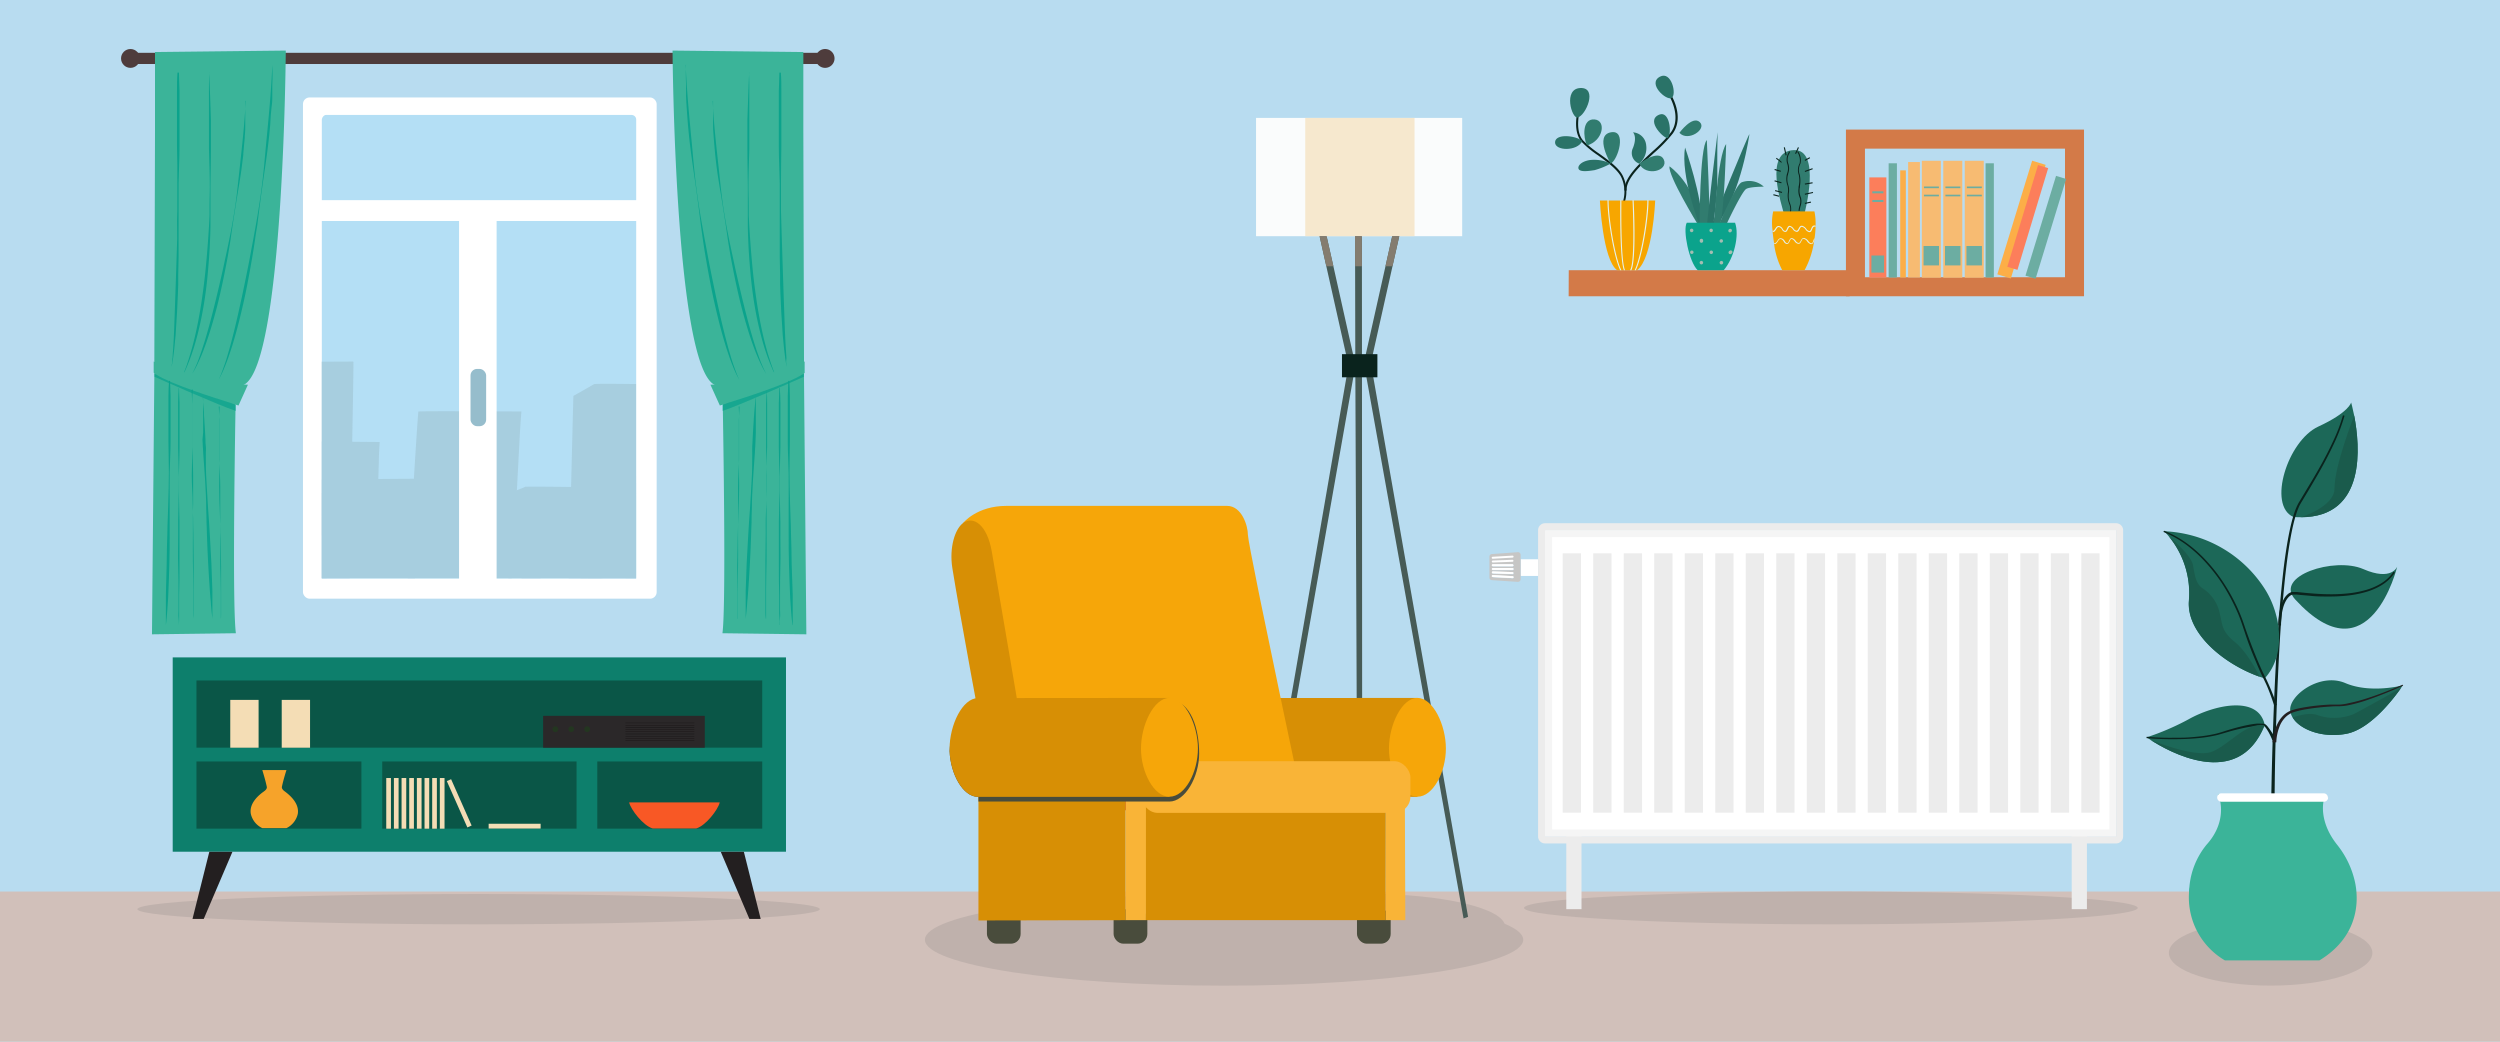 <?xml version="1.0" encoding="UTF-8"?>
<svg xmlns="http://www.w3.org/2000/svg" xmlns:xlink="http://www.w3.org/1999/xlink" viewBox="0 0 480 200">
  <defs>
    <style>.cls-1{fill:none;}.cls-2{isolation:isolate;}.cls-3{fill:#b8dcf0;}.cls-4{fill:#fff;}.cls-5{clip-path:url(#clip-path);}.cls-6{fill:#b4dff5;}.cls-7{opacity:0.75;}.cls-8{fill:#a3c8d8;}.cls-9{fill:#96bdcc;}.cls-10{fill:#d1c0ba;}.cls-11{fill:#bfb1ac;}.cls-12{fill:#ececec;}.cls-13{fill:#f5f5f5;}.cls-14{fill:#c6c6c5;}.cls-15{fill:#475b56;}.cls-16{fill:#fafcfc;}.cls-17,.cls-41{fill:#f4ddb5;}.cls-17{mix-blend-mode:screen;opacity:0.65;}.cls-18{fill:#0a231d;}.cls-19{fill:#847c6f;}.cls-19,.cls-34{mix-blend-mode:multiply;}.cls-20{fill:#494c3c;}.cls-21{fill:#ba1f1a;}.cls-22{fill:#f9b437;}.cls-23{fill:#d78f05;}.cls-24{fill:#f6a609;}.cls-25{fill:#d37a48;}.cls-26{fill:#2a7368;}.cls-27{fill:#317c6f;}.cls-28,.cls-34{fill:#0ba38c;}.cls-29{fill:#a3bdb2;}.cls-30{fill:#f7a600;}.cls-31{fill:#e4f2ec;}.cls-32{fill:#4e3c3c;}.cls-33{fill:#3bb499;}.cls-34{opacity:0.72;}.cls-35{fill:#0d7f6c;}.cls-36{fill:#231f20;}.cls-37{fill:#0a5647;}.cls-38{fill:#2b2829;}.cls-39{fill:#233620;}.cls-40{fill:#0f0e0e;}.cls-42{fill:#f6a32a;}.cls-43{fill:#f85825;}.cls-44{fill:#f7bb72;}.cls-45{fill:#fcae47;}.cls-46{fill:#6cada2;}.cls-47{fill:#fc7e5b;}.cls-48{fill:#1c6858;}.cls-49{fill:#1a5b4c;}</style>
    <clipPath id="clip-path">
      <path class="cls-1" d="M62.61,22.07h58.65a.89.89,0,0,1,.89.89v88.12a0,0,0,0,1,0,0H61.72a0,0,0,0,1,0,0V23A.89.89,0,0,1,62.61,22.07Z"></path>
    </clipPath>
  </defs>
  <g class="cls-2">
    <g id="Ebene_1" data-name="Ebene 1">
      <rect class="cls-3" x="-5.63" y="-9.45" width="490.36" height="217.52"></rect>
      <rect class="cls-4" x="58.17" y="18.71" width="67.91" height="96.24" rx="1.27"></rect>
      <g class="cls-5">
        <path class="cls-6" d="M62.86,22h58.3a1.07,1.07,0,0,1,1.07,1.07v88.13a0,0,0,0,1,0,0H61.79a0,0,0,0,1,0,0V23.12A1.07,1.07,0,0,1,62.86,22Z"></path>
        <g class="cls-7">
          <path class="cls-8" d="M111.15,110.23h.11l.07-1.54h4.2l-.08,1.75h.11l.08-1.75h2.64v-.11h-2.63l.09-2h2.61v-.11h-2.62c0-.72.07-1.41.09-2h2.6v-.11h-2.59c0-.75.06-1.44.09-2h2.58v-.11h-2.58v0h-.12v0h-4.2v0h-.11v0h-2.36v.12h2.36c0,.59,0,1.27-.09,2H109v.11h2.38c0,.64-.06,1.33-.1,2.06h-2.38v.11h2.38c0,.65-.06,1.33-.09,2h-2.39v.11h2.38Zm.46-8h4.21c0,.59-.06,1.28-.09,2h-4.21C111.56,103.51,111.59,102.83,111.61,102.24Zm-.09,2.14h4.2c0,.64-.06,1.33-.09,2h-4.2C111.46,105.71,111.49,105,111.52,104.38Zm-.1,2.17h4.2c0,.65-.05,1.33-.09,2h-4.2Z"></path>
          <path class="cls-8" d="M130.37,83c0,.87-.06,1.87-.09,3a4.09,4.09,0,0,0,.67-.38,4.18,4.18,0,0,1,.68-.4.75.75,0,0,1,.86.18,1,1,0,0,0,1.13.08,13.76,13.76,0,0,1,1.44-.83c.56-.18,1.06.17,1.62.11l.07,0c0-1,.05-1.86.06-2.56C134.66,82.34,132.51,82.64,130.37,83Z"></path>
          <path class="cls-8" d="M83,97.1c-1.14,0-17.17-.07-18.3-.11a0,0,0,0,0-.06.05c0,1.14,0,.21,0,1.35a.07.07,0,0,0,0,0h0c1.13,0,17.17.06,18.28.1,0,0,.08,0,.08,0,0-1.13,0-.22,0-1.33C83.05,97.14,83,97.1,83,97.1Zm-.11,1.34c-1.06,0-17.14-.06-18.19-.1,0-1,0-.19,0-1.24,1,0,17.14.07,18.18.11C82.9,98.25,82.92,97.4,82.89,98.44Z"></path>
          <path class="cls-8" d="M82.92,101.14c-1.14,0-17.16-.07-18.29-.11a.05.05,0,0,0-.07,0c0,1.14,0,.21,0,1.35a.08.08,0,0,0,0,0h0c1.13,0,17.16.06,18.27.1,0,0,.08,0,.08,0,0-1.13,0-.22,0-1.33A.05.05,0,0,0,82.92,101.14Zm-.11,1.34c-1,0-17.13-.06-18.18-.1,0-1,0-.19,0-1.24,1.06,0,17.14.07,18.19.11C82.82,102.29,82.85,101.44,82.81,102.48Z"></path>
          <path class="cls-8" d="M132,101.15a9,9,0,0,0-1.67-.06.14.14,0,0,0-.15.15c0,.3,0,1.37,0,1.58s.1.16.19.15a3.12,3.12,0,0,1,.44,0,1.63,1.63,0,0,0,.73,0h.28a.15.15,0,0,0,.15-.15C132,102.3,132.09,101.16,132,101.15Z"></path>
          <path class="cls-8" d="M135.72,101.2a8.92,8.92,0,0,0-1.66-.06.15.15,0,0,0-.16.15c0,.3,0,1.37,0,1.58a.16.16,0,0,0,.19.15,3.29,3.29,0,0,1,.44,0,1.64,1.64,0,0,0,.73,0h.29a.16.16,0,0,0,.15-.15C135.64,102.35,135.78,101.21,135.72,101.2Z"></path>
          <path class="cls-8" d="M128.27,101.14a8.92,8.92,0,0,0-1.66-.06.15.15,0,0,0-.16.15c0,.3,0,1.38,0,1.59a.16.16,0,0,0,.19.14,3.27,3.27,0,0,1,.44,0,1.79,1.79,0,0,0,.73,0h.29a.16.16,0,0,0,.15-.15C128.19,102.29,128.33,101.15,128.27,101.14Z"></path>
          <path class="cls-8" d="M135.75,101.11c-1.14,0-.66,0-1.8,0,0,0,0,0,0,0s0,0,0,0c0,1.13,0,.75,0,1.86a.06.06,0,0,0,.05.08c1.13,0,.66,0,1.78,0a.05.05,0,0,0,.07,0c0-1.14,0-.74.06-1.87A.07.07,0,0,0,135.75,101.11Zm-.11,1.88c-1,0-.64,0-1.68,0,0-1.06,0-.72,0-1.77,1.06,0,.65,0,1.69,0C135.66,102.28,135.67,101.94,135.64,103ZM132,101.08c-1.14,0-.67,0-1.81,0l0,0s0,0,0,0c0,1.13,0,.74-.05,1.86a.05.05,0,0,0,.05.07l1.78,0A.07.07,0,0,0,132,103c0-1.13,0-.74.06-1.87C132.06,101.11,132.05,101.08,132,101.08Zm-.12,1.87c-1,0-.64,0-1.68,0l0-1.76c1.05,0,.64,0,1.69,0C131.92,102.24,131.92,101.9,131.89,103Zm-3.59-1.9-1.81,0a.05.05,0,0,0,0,0s0,0,0,0c0,1.13,0,.74,0,1.86a.05.05,0,0,0,0,.07c1.13,0,.66,0,1.78,0,0,0,.07,0,.07-.05,0-1.14,0-.75.06-1.88C128.35,101.08,128.34,101.05,128.3,101.05Zm-.12,1.87c-1,0-.64,0-1.68,0l0-1.76c1,0,.64,0,1.69,0C128.21,102.21,128.21,101.88,128.18,102.92Z"></path>
          <path class="cls-8" d="M67.86,69.55a.12.12,0,0,0-.12-.13c-2.72,0-15.5.09-16.28.08-.11,0-.14.13-.1.2v0c-.08,3.28-1,50.69-1,52.52a.13.13,0,0,0,.11.18c2.89,0,15.51-.06,16.33-.12a.13.13,0,0,0,.13-.13C66.91,121.83,67.93,71.29,67.86,69.55Z"></path>
          <path class="cls-8" d="M158.74,70.88c-3.12,0-12.7-.12-14.46,0a.09.09,0,0,0-.08.11s0,0,0,0c-.23,4-1.64,46.22-1.71,48a.08.08,0,0,0,.08.08c3.57.23,6.71.43,10.29.44s3.76,0,4.15-.14,1.5-40.26,1.65-44.54c0-1.25.09-2.51.15-3.76C158.84,71,158.82,70.88,158.74,70.88Z"></path>
          <path class="cls-8" d="M47.09,73c-2.83,0-11.48-.11-13.07,0a.08.08,0,0,0-.07.1,0,0,0,0,0,0,0c-.21,3.49-1.49,40.76-1.55,42.3a.08.08,0,0,0,.08.07c3.22.2,6.06.37,9.29.39s3.4,0,3.76-.13S46.87,80.21,47,76.43c0-1.1.09-2.21.14-3.32A.07.07,0,0,0,47.09,73Z"></path>
          <path class="cls-8" d="M123.78,92.64c-2.82,0-9.82-.14-11.41-.07a.08.08,0,0,0-.07.1s0,0,0,0q-.32,5.22-.41,10.47c0,.86,0,1.73,0,2.6,0,0-.11,0-.11.07-.06,1.53-1,16.27-1.08,17.8a.07.07,0,0,0,.07.07c3.23.2,6.46.4,9.7.42s1.34,0,1.7-.13,1.42-24.15,1.56-27.92c0-1.11.08-2.22.14-3.33A.08.08,0,0,0,123.78,92.64Z"></path>
          <path class="cls-8" d="M116.31,93.17a3.94,3.94,0,0,1-.64-1.47,4.9,4.9,0,0,1-.26-1.77c-.18-3,.11-5.91-.09-8.85-.12-1.16-.27-2.32-.43-3.47a33.84,33.84,0,0,0-.65-3.39l-.15-.49c-.74.44-3.16,1.83-3.92,2.24a.19.19,0,0,0-.08.17c-.13,3.82-.89,37-1,38.11a.17.17,0,0,0,.12.17,50.06,50.06,0,0,0,6.07-1c.16,0,.33.06.39-.19a2.68,2.68,0,0,0,0-.49c0-.21,0-.43,0-.65,0-.43.37-11.17.39-11.6.1-2.29.35-4.56.59-6.83A3.1,3.1,0,0,1,116.31,93.17Z"></path>
          <path class="cls-8" d="M123.33,73.74c-2.82,0-7.63-.12-9.22,0-.06,0-.08.09-.07.15s0,0,0,.05c-.21,5.28-1.21,38.18-1.27,40.49a.11.11,0,0,0,.08.12c3.23.3,2.21.51,5.44.53s3.4,0,3.76-.2,1.07-30.2,1.21-35.92c0-1.67.08-3.35.14-5C123.42,73.86,123.4,73.73,123.33,73.74Z"></path>
          <path class="cls-8" d="M63.06,94.65c-1.89,0-11.49-.2-12.55-.13,0,0-.06.06,0,.1v0q-.23,5.22-.28,10.47c0,.86,0,1.73,0,2.6,0,0-.07,0-.07.07L50,112.39a.08.08,0,0,0,.05.08c2.16.2,9.23.46,11.4.48s.9,0,1.14-.13.35-10.94.44-14.72c0-1.11.06-2.21.1-3.32C63.12,94.74,63.11,94.65,63.06,94.65Z"></path>
          <path class="cls-8" d="M140,76.76c0-.13-.06-.24-.13-.24-1.21,0-5.32,0-6.14,0-.12,0-.11.11-.11.38v0c-.08,6.14-.57,34.37-.62,37.79,0,.15,0,.34.12.34,3.05-.07,5.33,0,6.2-.1.07,0,.13-.1.13-.24C139.47,114.09,140.11,80,140,76.76Z"></path>
          <path class="cls-8" d="M26,101.94c0-1.17-.05-2.33-.1-3.49-.11-2.33-.21-.79-.61-3a22,22,0,0,1-.51-3.89.12.12,0,0,0,0-.09c0-.08-.05-.16-.13-.12-1.42.78-2.85,1.51-4.29,2.21a.14.14,0,0,0-.08.14C20.1,97,19.69,117.07,19.6,118a.13.13,0,0,0,.12.14c1.18.08,4.1,0,4.4,0s.32,0,.38-.17a1.53,1.53,0,0,0,0-.43c0-.18,0-.37,0-.56,0-.38,0-.76.05-1.14.15-3,.64-6,1-9.07.06-.61.12-1.21.17-1.82a3.11,3.11,0,0,0,.25-1.3C26,103.09,26,102.51,26,101.94Z"></path>
          <path class="cls-8" d="M28.43,102.48a2.73,2.73,0,0,1-.86-1,3.41,3.41,0,0,1-.55-1.37,17.34,17.34,0,0,1-.49-3.16c-.07-.74-.1-1.5-.1-2.25,0-1.25,0-2.51-.06-3.77a5.43,5.43,0,0,1,0-1.61l0,0a4.21,4.21,0,0,1-.81-1.92c-.59.3-1.18.6-1.78.89a.14.14,0,0,0-.08.14c-.13,3.34-.54,23.42-.63,24.36a.13.13,0,0,0,.11.14c1.19.07,4.11,0,4.4,0s.33.06.39-.16a2.08,2.08,0,0,0,0-.43c0-.19,0-.38,0-.57,0-.37,0-.75,0-1.13.14-2.63.52-5.22.83-7.82A2.26,2.26,0,0,1,28.43,102.48Z"></path>
          <path class="cls-8" d="M35.81,91.41c0-.09-.06-.17-.13-.17-2.87.06-5.73.09-8.6.08l-2.47,0c-.11,0-.15.16-.1.26v0c-.08,4.28-.57,24-.62,26.34,0,.1,0,.24.11.23,3.05,0,10.26,0,11.13-.09a.18.18,0,0,0,.13-.17C35.24,117.44,35.88,93.68,35.81,91.41Z"></path>
          <path class="cls-8" d="M25.5,87.61c0,1.14-.07,3.36-.14,6a1.88,1.88,0,0,1,.41,0,2.69,2.69,0,0,1,1.81.79,7.63,7.63,0,0,0,1.4.38l1.65.35,1,.17c.09-3.88.14-7,.12-7.79,0-.09-.06-.18-.13-.17-2.87.06-.68,0-3.55,0l-2.46,0c-.12,0-.12.13-.11.26Z"></path>
          <path class="cls-8" d="M61.59,97.84a2.29,2.29,0,0,1-.64-1,2.38,2.38,0,0,1-.27-1.18c-.18-2,.12-4-.08-6-.12-.78-.27-1.56-.44-2.33a16.42,16.42,0,0,0-.64-2.28,2.41,2.41,0,0,1-.15-.33c-.75.3-1.5.59-2.25.86a.12.12,0,0,0-.08.11c-.13,2.57-.54,18-.63,18.68,0,.06.06.11.11.11,1.19.06,4.11,0,4.4,0s.33,0,.39-.13a.91.91,0,0,0,0-.33c0-.14,0-.29,0-.43,0-.29,0-.58,0-.87.11-1.54.35-3.07.6-4.59A2.18,2.18,0,0,1,61.59,97.84Z"></path>
          <path class="cls-8" d="M72.79,84.86c-2.82,0-11.88-.14-13.47-.07a.07.07,0,0,0-.06.1,0,0,0,0,0,0,0c-.22,3.49-.35,7-.41,10.47q0,1.31,0,2.61a.08.08,0,0,0-.11.07l-.18,4.59a.08.08,0,0,0,.07.07c3.23.21,6.46.41,9.7.42s3.4,0,3.75-.13.53-10.94.67-14.72c0-1.1.08-2.21.14-3.32A.07.07,0,0,0,72.79,84.86Z"></path>
          <path class="cls-8" d="M127,96.16c0-.61,0-1.21-.07-1.81-.07-1.21-.14-.41-.41-1.59-.15-.66-.1-2.16-.15-2.15-1.06.35-3.09.81-4.07,1.17a.11.11,0,0,0-.06.07c-.08,1.74-.63,18-.69,18.48a.08.08,0,0,0,.08.07c.8,0,3.64,0,3.84,0s.22,0,.27-.08a.81.81,0,0,0,0-.22c0-.1.27-6,.28-6.13l0-.59c.1-1.58.43-3.14.65-4.71,0-.31.08-.63.11-.94a1.33,1.33,0,0,0,.18-.68C127.05,96.76,127.05,96.46,127,96.16Z"></path>
          <path class="cls-8" d="M134.91,90.67a.08.08,0,0,0-.08-.09c-1.94,0-4.78,0-6.72,0h-1.67a.09.09,0,0,0-.07.14h0c-.05,2.22-.53,18.29-.56,19.53a.09.09,0,0,0,.08.12c2.06,0,7.83,0,8.42-.05,0,0,.09,0,.09-.09C134.39,110,135,91.84,134.91,90.67Z"></path>
          <path class="cls-8" d="M127.62,95.48v-.09h0a.56.56,0,0,1-.7-.4,18,18,0,0,0-.43-2.84,1.94,1.94,0,0,0-.62-1,4.42,4.42,0,0,1-.86-.63l0,0c-1.4.42-3.12.82-4.16,1.2a.14.14,0,0,0-.09.11c-.13,2.57-.89,26.85-1,27.57,0,.06.06.1.11.11,1.19,0,5.39,0,5.68,0s.29-.24.35-.41a1.16,1.16,0,0,0,0-.32c0-.15.4-8.9.4-9s0-.58,0-.87c.15-2.34.64-4.63,1-7,.06-.47.12-.94.17-1.4a1.91,1.91,0,0,0,.25-1c0-.44,0-.88,0-1.32C127.7,97.27,127.67,96.38,127.62,95.48Z"></path>
          <path class="cls-8" d="M137.5,90.56a.13.13,0,0,0-.13-.13c-2.87,0-7.05.06-9.91,0H125c-.12,0-.15.12-.11.2h0c-.08,3.28-.78,27-.83,28.84a.13.13,0,0,0,.12.18c3,0,11.57,0,12.43-.08a.12.12,0,0,0,.13-.13C136.72,119.15,137.57,92.3,137.5,90.56Z"></path>
          <path class="cls-8" d="M103.54,109.47a2.8,2.8,0,0,1-.76-1.21,2.91,2.91,0,0,1-.31-1.46c-.22-2.42.14-4.87-.11-7.29-.14-1-.31-1.91-.51-2.86a22.56,22.56,0,0,0-.76-2.79,3.52,3.52,0,0,1-.18-.4q-1.32.54-2.67,1.05a.17.17,0,0,0-.1.14c-.15,3.14-.64,22-.74,22.9,0,.08.07.13.13.14,1.41.06,4.87,0,5.22,0,.19,0,.39,0,.46-.16a1.33,1.33,0,0,0,0-.4c0-.17,0-.35,0-.53,0-.36,0-.71,0-1.07.12-1.89.41-3.75.71-5.62A2.74,2.74,0,0,1,103.54,109.47Z"></path>
          <path class="cls-8" d="M115.77,93.55c-3.35,0-13-.17-14.92-.09a.1.1,0,0,0-.08.13v0q-.37,6.42-.48,12.84c0,1.06,0,2.13,0,3.19a.09.09,0,0,0-.12.09c-.07,1.87-.15,3.75-.22,5.63a.09.09,0,0,0,.09.09c3.83.25,9,.49,12.88.51s1.59,0,2-.16.62-13.41.78-18c0-1.35.11-2.71.17-4.07C115.87,93.65,115.85,93.55,115.77,93.55Z"></path>
          <path class="cls-8" d="M59.52,100.23c0-.9-.05-1.79-.1-2.68-.11-1.78-.21-.6-.61-2.34a13.67,13.67,0,0,1-.51-3,.09.09,0,0,0,0-.07.09.09,0,0,0-.13-.09c-1.42.6-2.84,1.16-4.29,1.69a.12.12,0,0,0-.08.11c-.13,2.57-.54,18-.63,18.68a.12.12,0,0,0,.12.11c1.18,0,4.1,0,4.4,0s.32,0,.38-.13a.85.85,0,0,0,0-.32c0-.14,0-.29,0-.43s0-.58.05-.87c.15-2.34.64-4.64,1-7,.06-.47.12-.93.17-1.4a1.81,1.81,0,0,0,.25-1C59.54,101.11,59.53,100.67,59.52,100.23Z"></path>
          <path class="cls-8" d="M79.83,91.92c-2.83,0-20.11.15-21.7.28-.06,0-.09.12-.07.21s0,0,0,.06c-.21,6.88-.35,14.58-.41,21.47l0,5.14s-.1,0-.1.13q-.1,4.53-.19,9.06c0,.09,0,.14.08.15a85.57,85.57,0,0,0,9.69.82,29.1,29.1,0,0,0,9.51-1.37,3.25,3.25,0,0,0,1.12-.52,2.73,2.73,0,0,0,.76-1.32c.21-.72.38-1.5.56-2.26l.42-1.73v.07c0,.19.15.19.15,0v-.67l0-.15a.23.23,0,0,0,0-.21q-.06-11.17.14-22.36.06-3.28.14-6.55C79.92,92.08,79.9,91.92,79.83,91.92Z"></path>
          <path class="cls-8" d="M100,79c-4.23,0-17.2-.1-19.58,0-.09,0-.13.06-.1.1a0,0,0,0,0,0,0C80,82.18,78.09,114.86,78,116.2c0,0,0,.07.11.07,4.84.17,9.08.33,13.93.34s5.1,0,5.63-.12,2-31.12,2.22-34.43q.09-1.45.21-2.91C100.16,79.11,100.13,79,100,79Z"></path>
          <path class="cls-8" d="M145.68,84.61c0-.09-.06-.17-.13-.17-1.21,0-5.32,0-6.14,0-.12,0-.11.07-.11.25v0c-.08,4.12-.57,23.06-.62,25.36,0,.09,0,.22.12.22,3,0,5.33,0,6.2-.06a.15.15,0,0,0,.13-.16C145.11,109.65,145.75,86.79,145.68,84.61Z"></path>
        </g>
      </g>
      <rect class="cls-4" x="90.45" y="7.15" width="4" height="66.57" transform="translate(132.88 -52.02) rotate(90)"></rect>
      <rect class="cls-4" x="88.14" y="41.26" width="7.21" height="72.51" transform="translate(183.49 155.02) rotate(180)"></rect>
      <rect class="cls-9" x="90.34" y="70.83" width="3" height="11" rx="1.26"></rect>
      <rect class="cls-10" x="-28.42" y="171.17" width="534.04" height="41.12" rx="12.82"></rect>
      <ellipse class="cls-11" cx="351.53" cy="174.32" rx="58.91" ry="3.15"></ellipse>
      <ellipse class="cls-11" cx="91.89" cy="174.56" rx="65.51" ry="2.91"></ellipse>
      <ellipse class="cls-11" cx="262.3" cy="177.89" rx="26.66" ry="6.28"></ellipse>
      <ellipse class="cls-11" cx="435.96" cy="182.96" rx="19.54" ry="6.28"></ellipse>
      <ellipse class="cls-11" cx="235.02" cy="180.43" rx="57.44" ry="8.82"></ellipse>
      <rect class="cls-4" x="291.96" y="107.38" width="3.35" height="3.2"></rect>
      <path class="cls-4" d="M290.56,108.41v.22a.18.18,0,0,0,0-.11A.23.23,0,0,0,290.56,108.41Z"></path>
      <path class="cls-4" d="M290.59,109.28a.2.2,0,0,0,0-.11v.22A.2.2,0,0,0,290.59,109.28Z"></path>
      <path class="cls-4" d="M290.59,110a.27.27,0,0,0,0-.12v.22A.15.15,0,0,0,290.59,110Z"></path>
      <rect class="cls-12" x="397.77" y="158.03" width="2.92" height="16.52" transform="translate(798.46 332.59) rotate(180)"></rect>
      <rect class="cls-12" x="300.73" y="158.03" width="2.92" height="16.52" transform="translate(604.38 332.59) rotate(180)"></rect>
      <rect class="cls-4" x="296.65" y="101.8" width="109.65" height="58.81"></rect>
      <path class="cls-13" d="M406.3,101.8v58.8H296.65V101.8ZM298,159.26H405V103.13H298Z"></path>
      <path class="cls-12" d="M296.65,100.46H406.3a1.34,1.34,0,0,1,1.34,1.34v58.8a1.34,1.34,0,0,1-1.34,1.34H296.65a1.34,1.34,0,0,1-1.34-1.34V101.8A1.34,1.34,0,0,1,296.65,100.46Zm0,60.14H406.3V101.8H296.65Z"></path>
      <rect class="cls-12" x="399.61" y="106.25" width="3.51" height="49.79" transform="translate(802.73 262.28) rotate(180)"></rect>
      <rect class="cls-12" x="393.75" y="106.25" width="3.51" height="49.79" transform="translate(791.02 262.28) rotate(180)"></rect>
      <rect class="cls-12" x="387.89" y="106.25" width="3.51" height="49.79" transform="translate(779.3 262.28) rotate(180)"></rect>
      <rect class="cls-12" x="382.04" y="106.25" width="3.51" height="49.79" transform="translate(767.59 262.28) rotate(180)"></rect>
      <rect class="cls-12" x="376.18" y="106.25" width="3.51" height="49.79" transform="translate(755.87 262.28) rotate(180)"></rect>
      <rect class="cls-12" x="370.32" y="106.25" width="3.51" height="49.79" transform="translate(744.16 262.28) rotate(180)"></rect>
      <rect class="cls-12" x="364.47" y="106.25" width="3.51" height="49.79" transform="translate(732.45 262.28) rotate(180)"></rect>
      <rect class="cls-12" x="358.61" y="106.25" width="3.51" height="49.79" transform="translate(720.73 262.28) rotate(180)"></rect>
      <rect class="cls-12" x="352.75" y="106.25" width="3.51" height="49.79" transform="translate(709.02 262.28) rotate(180)"></rect>
      <rect class="cls-12" x="346.89" y="106.25" width="3.51" height="49.79" transform="translate(697.3 262.28) rotate(180)"></rect>
      <rect class="cls-12" x="341.04" y="106.25" width="3.51" height="49.79" transform="translate(685.59 262.28) rotate(180)"></rect>
      <rect class="cls-12" x="335.18" y="106.25" width="3.51" height="49.79" transform="translate(673.87 262.28) rotate(180)"></rect>
      <rect class="cls-12" x="329.32" y="106.25" width="3.51" height="49.79" transform="translate(662.16 262.28) rotate(180)"></rect>
      <rect class="cls-12" x="323.46" y="106.25" width="3.51" height="49.79" transform="translate(650.44 262.28) rotate(180)"></rect>
      <rect class="cls-12" x="317.61" y="106.25" width="3.51" height="49.79" transform="translate(638.73 262.28) rotate(180)"></rect>
      <rect class="cls-12" x="311.75" y="106.25" width="3.51" height="49.79" transform="translate(627.02 262.28) rotate(180)"></rect>
      <rect class="cls-12" x="305.89" y="106.25" width="3.51" height="49.79" transform="translate(615.3 262.28) rotate(180)"></rect>
      <rect class="cls-12" x="300.04" y="106.25" width="3.51" height="49.79" transform="translate(603.59 262.28) rotate(180)"></rect>
      <path class="cls-14" d="M286.44,106.38l4.95-.36a.51.51,0,0,1,.57.48v4.73a.52.52,0,0,1-.56.49l-4.93-.33a.5.5,0,0,1-.5-.48l0-4A.5.5,0,0,1,286.44,106.38Zm4,2h-3.77a.2.2,0,0,0-.19.19.19.19,0,0,0,.19.19h3.77a.2.2,0,0,0,.16-.09.18.18,0,0,0,0-.11.18.18,0,0,0-.19-.19Zm-3.77,1.1,3.77,0h0a.19.19,0,0,0,.16-.08.22.22,0,0,0,0-.22.19.19,0,0,0-.16-.08l-3.77,0h0a.19.19,0,1,0,0,.38Zm-.19.46a.2.2,0,0,0,.19.2l3.76.13h0a.19.19,0,0,0,.16-.08.15.15,0,0,0,0-.1.27.27,0,0,0,0-.12.22.22,0,0,0-.15-.08l-3.77-.13A.19.19,0,0,0,286.44,109.89Zm.16.9,3.81.21h0a.19.19,0,0,0,0-.38l-3.81-.21a.19.19,0,0,0-.2.18A.2.2,0,0,0,286.6,110.79Z"></path>
      <path class="cls-12" d="M290.56,108.63a.18.18,0,0,0,0-.11.18.18,0,0,0-.19-.19h-3.77a.2.2,0,0,0-.19.19.19.19,0,0,0,.19.19h3.77A.2.2,0,0,0,290.56,108.63Z"></path>
      <path class="cls-12" d="M290.56,109.39a.22.22,0,0,0,0-.22.19.19,0,0,0-.16-.08l-3.77,0h0a.19.19,0,1,0,0,.38l3.77,0h0A.19.19,0,0,0,290.56,109.39Z"></path>
      <path class="cls-12" d="M290.56,110.14a.15.15,0,0,0,0-.1.27.27,0,0,0,0-.12.22.22,0,0,0-.15-.08l-3.77-.13a.19.19,0,0,0-.2.18.2.2,0,0,0,.19.2l3.76.13h0A.19.19,0,0,0,290.56,110.14Z"></path>
      <path class="cls-12" d="M286.42,110.59a.2.2,0,0,0,.18.2l3.81.21h0a.19.19,0,0,0,0-.38l-3.81-.21A.19.19,0,0,0,286.42,110.59Z"></path>
      <path class="cls-4" d="M286.61,107.28h0l3.81-.22a.18.18,0,0,0,.18-.2.19.19,0,0,0-.2-.18l-3.81.22a.19.19,0,0,0-.18.2A.19.19,0,0,0,286.61,107.28Z"></path>
      <path class="cls-4" d="M286.63,108h0l3.77-.14a.18.18,0,0,0,.18-.19.19.19,0,0,0-.2-.19l-3.76.14a.19.19,0,0,0-.19.2A.19.19,0,0,0,286.63,108Z"></path>
      <path class="cls-4" d="M286.42,110.59a.2.2,0,0,0,.18.2l3.81.21h0a.19.19,0,0,0,0-.38l-3.81-.21A.19.19,0,0,0,286.42,110.59Z"></path>
      <path class="cls-4" d="M286.44,109.89a.2.2,0,0,0,.19.2l3.76.13h0a.19.19,0,0,0,.16-.08.15.15,0,0,0,0-.1.27.27,0,0,0,0-.12.22.22,0,0,0-.15-.08l-3.77-.13A.19.19,0,0,0,286.44,109.89Z"></path>
      <path class="cls-4" d="M286.44,108.53a.19.19,0,0,0,.19.19h3.77a.2.2,0,0,0,.16-.09.18.18,0,0,0,0-.11.18.18,0,0,0-.19-.19h-3.77A.2.2,0,0,0,286.44,108.53Z"></path>
      <path class="cls-4" d="M286.44,109.24a.19.19,0,0,0,.19.19l3.77,0h0a.19.19,0,0,0,.16-.08.22.22,0,0,0,0-.22.19.19,0,0,0-.16-.08l-3.77,0h0A.19.19,0,0,0,286.44,109.24Z"></path>
      <polygon class="cls-15" points="261.55 174.56 260.65 174.56 260.22 70.25 260.22 69.95 260.18 51.12 260.16 45.35 260.14 35.92 261.45 35.92 261.47 45.35 261.49 51.12 261.55 174.56"></polygon>
      <polygon class="cls-15" points="281.87 176.03 281 176.34 261.86 69.68 266.01 51.12 267.3 45.35 269.26 36.6 270.52 36.99 268.66 45.35 267.36 51.12 263.2 69.72 281.87 176.03"></polygon>
      <polygon class="cls-15" points="260.25 70.08 260.22 70.25 260.22 70.25 260.22 70.26 241.5 176.34 240.62 176.03 258.91 70.13 254.65 51.12 253.36 45.35 251.59 37.4 252.85 37.01 254.71 45.35 256.01 51.12 260.22 69.95 260.22 69.95 260.25 70.08"></polygon>
      <rect class="cls-16" x="241.16" y="22.64" width="39.58" height="22.71"></rect>
      <rect class="cls-17" x="250.61" y="22.64" width="20.98" height="22.71"></rect>
      <rect class="cls-18" x="257.66" y="68" width="6.8" height="4.44"></rect>
      <polygon class="cls-19" points="254.71 45.35 256.01 51.12 254.65 51.12 253.36 45.35 254.71 45.35"></polygon>
      <polygon class="cls-19" points="261.47 45.35 261.49 51.12 260.18 51.12 260.16 45.35 261.47 45.35"></polygon>
      <polygon class="cls-19" points="268.66 45.35 267.36 51.12 266.01 51.12 267.3 45.35 268.66 45.35"></polygon>
      <rect class="cls-20" x="189.49" y="174.58" width="6.47" height="6.61" rx="1.87"></rect>
      <rect class="cls-20" x="213.81" y="174.58" width="6.48" height="6.61" rx="1.87"></rect>
      <rect class="cls-20" x="260.54" y="174.58" width="6.47" height="6.61" rx="1.87"></rect>
      <polygon class="cls-21" points="195.42 141.73 219.75 158.03 267.75 146.08 239.6 133.04 195.42 141.73"></polygon>
      <polygon class="cls-22" points="266.01 176.67 269.82 176.67 269.67 136.76 269.66 134.94 265.67 139.12 266.08 143.78 266.01 176.67"></polygon>
      <path class="cls-23" d="M216.12,146.43v30.24l-28.26.06V146.15c.21.13.43.25.66.37C188.52,146.52,212.77,149.05,216.12,146.43Z"></path>
      <polygon class="cls-22" points="216.12 176.67 220.02 176.67 220.11 146.71 220.11 144.89 216.12 147.64 216.12 153.61 216.12 176.67"></polygon>
      <path class="cls-23" d="M272.14,134v19H235.39c-3,0-5.46-4.75-5.46-9.25s2.44-9.72,5.46-9.72Z"></path>
      <path class="cls-24" d="M277.61,143.72c0,4.5-2.45,9.25-5.47,9.25s-5.46-4.75-5.46-9.25,2.45-9.72,5.46-9.72S277.61,139.21,277.61,143.72Z"></path>
      <path class="cls-24" d="M184.87,100.47,193.21,134l.23.94,1.6,6.43,1.37,5.52h52.18s-.05-.26-.15-.74c-.22-1-.64-3-1.19-5.63-.28-1.31-.59-2.78-.92-4.36q-.22-1-.45-2.16c-1.24-5.9-2.69-12.87-3.89-18.74-.13-.65-.26-1.29-.39-1.91-1.16-5.76-2-10.1-2-10.64,0-1.8-1.2-5.58-4-5.58H193.23c-5.68,0-8.28,3.24-8.36,3.34Z"></path>
      <polygon class="cls-23" points="220.02 147.64 220.02 176.67 266.01 176.67 266.02 174.8 266.06 156.07 266.07 152.97 266.08 149.91 266.07 149.91 254.64 149.35 243.93 148.82 230.69 148.17 229.54 148.11 229.26 148.09 225.9 147.93 224.53 147.86 220.11 147.65 220.02 147.64"></polygon>
      <path class="cls-23" d="M188.85,142.51s-4.57-24.48-6-33.44c-.61-3.91.47-7.4,2-8.6,2-1.54,4.68.27,5.57,5.42,1.6,9.15,6,35.22,6,35.22Z"></path>
      <rect class="cls-22" x="219.14" y="146.15" width="51.66" height="9.92" rx="3.12"></rect>
      <path class="cls-20" d="M230.24,144.66c0,4.5-2.69,9.24-5.71,9.24H187.86V153h-.08c-2.92,0-5.3-4.43-5.46-8.78.16-4.39,2.54-9.25,5.46-9.25l36.75-.48C228.74,134.46,230.24,140.15,230.24,144.66Z"></path>
      <path class="cls-23" d="M224.53,134v19H187.78c-2.92,0-5.3-4.43-5.46-8.78,0-.16,0-.32,0-.47,0-4.51,2.45-9.72,5.47-9.72Z"></path>
      <path class="cls-24" d="M230,143.72c0,4.5-2.45,9.25-5.47,9.25s-5.46-4.75-5.46-9.25,2.45-9.72,5.46-9.72S230,139.21,230,143.72Z"></path>
      <polygon class="cls-25" points="301.2 51.88 355.12 51.88 355.12 56.88 301.18 56.88 301.2 51.88"></polygon>
      <path class="cls-18" d="M311.88,38.7h-.07a.21.21,0,0,1-.13-.26,6.54,6.54,0,0,0-.35-4.31c-.64-1.48-2.71-3-4.53-4.32a18.92,18.92,0,0,1-3.15-2.61c-1.52-1.8-1-4.79-.77-5.77a2.19,2.19,0,0,0,0-.22.22.22,0,0,1,.21-.2.2.2,0,0,1,.2.2,1.52,1.52,0,0,1-.05.3c-.47,2.5-.24,4.33.69,5.43A19.57,19.57,0,0,0,307,29.47c2,1.42,4,2.9,4.67,4.49a6.86,6.86,0,0,1,.36,4.6A.18.18,0,0,1,311.88,38.7Z"></path>
      <path class="cls-18" d="M312.1,36.67a.22.22,0,0,1-.21-.2c0-2.38,2.72-4.94,5.39-7.4a27.07,27.07,0,0,0,3.56-3.69c2.14-3-.41-7.08-.44-7.12a.22.22,0,0,1,.06-.29.21.21,0,0,1,.29.07c.11.17,2.73,4.33.43,7.58a27.44,27.44,0,0,1-3.62,3.75c-2.48,2.29-5.29,4.9-5.25,7.09a.21.21,0,0,1-.21.21Z"></path>
      <path class="cls-26" d="M302.91,22.56c-1.13.27-2.84-5.53.53-5.66S304.5,22.18,302.91,22.56Z"></path>
      <path class="cls-27" d="M304.7,27.93c-.75-1.56-.95-5.17,1.42-5S307.82,27.05,304.7,27.93Z"></path>
      <path class="cls-26" d="M303.81,27.06c-1.37-1.09-5.17-1.44-5.24.25S302.87,29.12,303.81,27.06Z"></path>
      <path class="cls-26" d="M309.25,31.41a7.23,7.23,0,0,0-4.08-.67c-2.05.37-2.48,1.56-1.86,1.93s2.12.1,2.84,0A14.61,14.61,0,0,0,309.25,31.41Z"></path>
      <path class="cls-27" d="M309.25,31.41s-3.17-5.36,0-6S310.69,30.71,309.25,31.41Z"></path>
      <path class="cls-26" d="M320.94,18.81c-1,.58-4.72-2.77-2.23-4.09C320.94,13.54,322,18.23,320.94,18.81Z"></path>
      <path class="cls-26" d="M320.23,26.47c.81-.87.35-5.27-1.65-4.46C315.73,23.17,319.81,26.92,320.23,26.47Z"></path>
      <path class="cls-26" d="M314.72,31.41a2.16,2.16,0,0,1-1.19-3c.87-2.24,0-3,0-3a2.71,2.71,0,0,1,2.54,2.5A3.87,3.87,0,0,1,314.72,31.41Z"></path>
      <path class="cls-27" d="M314.72,31.41s3.81-2.89,4.74-.75S316,34,314.72,31.41Z"></path>
      <path class="cls-27" d="M342.6,41.37c-.46-1.95-4.1-12.29,1.8-12.55,5.4-.23,2.06,12.18,2.06,12.18Z"></path>
      <path class="cls-18" d="M343.76,40.69h0a.11.11,0,0,1-.06-.14,2.82,2.82,0,0,0-.21-1.5,4.46,4.46,0,0,1-.24-1.07,5.75,5.75,0,0,1,0-.84,3.67,3.67,0,0,0,0-1.28c0-.11-.05-.21-.08-.31a3.6,3.6,0,0,1-.15-1.77c0-.18.08-.36.12-.53a2.74,2.74,0,0,0,0-1.83,2.57,2.57,0,0,1,.24-2.06l.08-.2a.1.1,0,0,1,.14-.06.09.09,0,0,1,.05.13c0,.07-.05.13-.08.21a2.34,2.34,0,0,0-.24,1.9,2.93,2.93,0,0,1,0,2c0,.17-.09.34-.12.51a3.54,3.54,0,0,0,.15,1.69c0,.1.05.2.08.31a3.62,3.62,0,0,1,0,1.35,7.32,7.32,0,0,0,0,.81,4.06,4.06,0,0,0,.23,1,2.94,2.94,0,0,1,.2,1.63A.1.1,0,0,1,343.76,40.69Z"></path>
      <path class="cls-18" d="M345.42,40.5h0a.12.12,0,0,1-.1-.12,6.64,6.64,0,0,1,.16-.77,2.69,2.69,0,0,0,.11-1.55,3.47,3.47,0,0,1-.27-1.9c0-.16,0-.32.05-.48a5.24,5.24,0,0,0,0-2.09,2.7,2.7,0,0,1,.16-2.22,2.87,2.87,0,0,0-.41-2.12.11.11,0,0,1,0-.14.11.11,0,0,1,.15,0,3,3,0,0,1,.42,2.3,2.55,2.55,0,0,0-.15,2.09,5.46,5.46,0,0,1,.05,2.17c0,.16,0,.32-.05.47a3.29,3.29,0,0,0,.25,1.82,2.85,2.85,0,0,1-.1,1.68,5.94,5.94,0,0,0-.15.73A.11.11,0,0,1,345.42,40.5Z"></path>
      <path class="cls-18" d="M342,31.26a9.31,9.31,0,0,0-1-.78l.1-.18a8.84,8.84,0,0,1,1,.81Z"></path>
      <rect class="cls-18" x="341.21" y="32.11" width="0.21" height="1.23" transform="translate(215.17 351.55) rotate(-73.89)"></rect>
      <polygon class="cls-18" points="342.01 35.19 340.69 34.82 340.75 34.62 342.06 34.99 342.01 35.19"></polygon>
      <path class="cls-18" d="M342.11,37.05c-.56-.16-1.21-.34-1.29-.34V36.5c.11,0,1,.25,1.35.35Z"></path>
      <rect class="cls-18" x="341.93" y="37.97" width="0.21" height="1.14" transform="matrix(0.25, -0.97, 0.97, 0.25, 218.15, 359.67)"></rect>
      <rect class="cls-18" x="346.47" y="30.42" width="1.08" height="0.21" transform="translate(28.96 172.63) rotate(-29.1)"></rect>
      <rect class="cls-18" x="346.49" y="32.53" width="1.57" height="0.21" transform="translate(9.27 118.76) rotate(-19.66)"></rect>
      <polygon class="cls-18" points="346.56 35.44 346.52 35.24 348 34.99 348.03 35.2 346.56 35.44"></polygon>
      <rect class="cls-18" x="346.52" y="37.02" width="1.59" height="0.21" transform="translate(0.16 75.75) rotate(-12.45)"></rect>
      <rect class="cls-18" x="346.53" y="38.85" width="1.19" height="0.21" transform="translate(-0.4 74.21) rotate(-12.2)"></rect>
      <rect class="cls-18" x="342.66" y="28.29" width="0.21" height="1.57" transform="translate(1.94 75.69) rotate(-12.64)"></rect>
      <rect class="cls-18" x="344.38" y="28.81" width="1.33" height="0.21" transform="translate(175.52 330.84) rotate(-65.48)"></rect>
      <path class="cls-27" d="M322.45,25.5s2.48-3.4,3.91-2.05S324.08,27.31,322.45,25.5Z"></path>
      <path class="cls-27" d="M325.89,42.94s-5.7-9.31-5.34-11c0,0,4.95,3.38,6,11Z"></path>
      <path class="cls-26" d="M326.32,43.33s-3.73-9.68-2.78-15c0,0,3.39,9.71,3.21,14.8Z"></path>
      <path class="cls-27" d="M326.32,43.53s0-15.26,1.39-16.64c0,0,.71,15.32.51,16.64Z"></path>
      <path class="cls-26" d="M329.78,25.39s-2,16.28-2.07,18.33h1.16C330.18,34.48,329.54,34.45,329.78,25.39Z"></path>
      <path class="cls-26" d="M328.56,43.33s6.93-17.11,7.33-17.58h0s-1.45,11.06-6.26,17.58Z"></path>
      <path class="cls-27" d="M329.05,43.33s.74-13.51,2.37-15.67c0,0-.34,13.41-1.23,15.67Z"></path>
      <path class="cls-27" d="M330.13,42.94s3.14-7.48,4.26-7.93a4.15,4.15,0,0,1,4.26.83s-2.75,0-3.41.46c-.85.57-3.7,6.64-3.7,6.64Z"></path>
      <path class="cls-28" d="M323.86,42.76c-.79,1.4.43,7.53,2.09,9.12h5c2-2.32,3.05-6.69,2.18-9.12Z"></path>
      <path class="cls-29" d="M325.13,44.24a.34.34,0,0,1-.33.34.34.34,0,0,1,0-.68A.34.34,0,0,1,325.13,44.24Z"></path>
      <path class="cls-29" d="M327,46.23a.33.33,0,1,1-.65,0,.33.33,0,1,1,.65,0Z"></path>
      <path class="cls-29" d="M328.87,44.24a.33.33,0,0,1-.32.34.34.34,0,0,1,0-.68A.33.33,0,0,1,328.87,44.24Z"></path>
      <path class="cls-29" d="M330.29,46a.32.32,0,0,1,.46.06.34.34,0,0,1-.07.47.34.34,0,0,1-.47-.06A.33.33,0,0,1,330.29,46Z"></path>
      <path class="cls-29" d="M332,44a.33.33,0,0,1,.47.06.33.33,0,0,1-.08.46.33.33,0,0,1-.47,0A.35.35,0,0,1,332,44Z"></path>
      <path class="cls-29" d="M325.16,48.44a.33.33,0,1,1-.33-.34A.34.34,0,0,1,325.16,48.44Z"></path>
      <path class="cls-29" d="M327,50.43a.34.34,0,0,1-.33.34.34.34,0,0,1,0-.68A.34.34,0,0,1,327,50.43Z"></path>
      <path class="cls-29" d="M328.9,48.44a.34.34,0,0,1-.33.34.34.34,0,0,1,0-.68A.34.34,0,0,1,328.9,48.44Z"></path>
      <path class="cls-29" d="M330.31,50.17a.33.33,0,0,1,.47.06.34.34,0,0,1-.55.41A.35.35,0,0,1,330.31,50.17Z"></path>
      <path class="cls-29" d="M332.06,48.18a.33.33,0,1,1,.39.52.33.33,0,1,1-.39-.52Z"></path>
      <path class="cls-30" d="M317.8,38.5s-.44,11.07-3.48,13.38h-3.83c-2.79-2-3.31-13.38-3.31-13.38Z"></path>
      <path class="cls-31" d="M311.29,51.88h-.22c-1.21-2.5-2.43-9.86-2.43-13.38a.1.1,0,0,1,.11-.1.1.1,0,0,1,.1.1c0,3.48,1.25,11,2.43,13.33C311.28,51.85,311.29,51.86,311.29,51.88Z"></path>
      <path class="cls-31" d="M316.51,38.5c0,3.52-1.22,10.88-2.43,13.38h-.21a.09.09,0,0,1,0-.05c1.17-2.37,2.42-9.85,2.42-13.33a.1.1,0,0,1,.11-.1A.1.1,0,0,1,316.51,38.5Z"></path>
      <path class="cls-31" d="M312,51.88h-.21c-.85-2.12-.7-12.89-.69-13.38h0a.09.09,0,0,1,.1-.1.1.1,0,0,1,.11.1h0c0,.11-.17,11.35.68,13.34A.06.06,0,0,1,312,51.88Z"></path>
      <path class="cls-31" d="M313.22,51.88H313a.07.07,0,0,1,0-.05c1-1.78.45-13.21.45-13.33h0a.09.09,0,0,1,.1-.1.1.1,0,0,1,.11.09h0C313.69,39,314.22,49.91,313.22,51.88Z"></path>
      <path class="cls-30" d="M348.59,43.33v.21a18.53,18.53,0,0,1-.19,2.18c0,.16,0,.31-.07.47h0a16.93,16.93,0,0,1-1.85,5.69h-4.29a14.92,14.92,0,0,1-1.57-5.09h0a.77.77,0,0,0,0-.15h0c-.12-.72-.21-1.45-.28-2.14a1.49,1.49,0,0,1,0-.21,10.5,10.5,0,0,1,.11-3.7h7.92A11.39,11.39,0,0,1,348.59,43.33Z"></path>
      <path class="cls-31" d="M348.59,43.33v.21h0c-.37-.13-.49.1-.65.48s-.22.55-.5.55h-.09a1.21,1.21,0,0,1-.69-.51,1.18,1.18,0,0,0-.62-.49c-.25-.07-.35.11-.51.42s-.28.57-.62.52a1.11,1.11,0,0,1-.68-.48,1.15,1.15,0,0,0-.51-.44c-.18-.06-.27.08-.42.4s-.28.6-.62.53a.78.78,0,0,1-.54-.45.86.86,0,0,0-.55-.46c-.24-.06-.38.12-.57.43s-.34.54-.66.48a1.49,1.49,0,0,1,0-.21h0c.18.05.29-.11.47-.38s.38-.62.79-.52a1,1,0,0,1,.67.55c.11.18.2.32.41.36s.26-.13.39-.42.3-.64.68-.5a1.34,1.34,0,0,1,.61.5.87.87,0,0,0,.54.4c.18,0,.27-.13.41-.4s.32-.65.75-.53a1.45,1.45,0,0,1,.72.56,1,1,0,0,0,.57.43c.16,0,.23-.09.36-.4S348,43.16,348.59,43.33Z"></path>
      <path class="cls-31" d="M348.4,45.72c0,.16,0,.31-.07.47h0l-.06.14c-.1.25-.22.54-.5.54h-.09a1.21,1.21,0,0,1-.69-.51,1.18,1.18,0,0,0-.62-.49c-.25-.07-.35.11-.5.42s-.29.57-.63.52a1.06,1.06,0,0,1-.67-.48,1.24,1.24,0,0,0-.52-.44c-.18-.06-.27.08-.42.4s-.28.6-.62.54a.84.84,0,0,1-.54-.46.86.86,0,0,0-.54-.46c-.25-.06-.38.12-.58.43s-.35.56-.7.47h0a.77.77,0,0,0,0-.15h0a.11.11,0,0,1,.11,0c.18,0,.3-.11.47-.38s.39-.62.79-.52a1,1,0,0,1,.67.55c.11.18.21.32.41.36s.26-.13.39-.42.3-.64.68-.5a1.34,1.34,0,0,1,.61.5.87.87,0,0,0,.54.4c.18,0,.28-.13.41-.4s.33-.65.75-.53a1.52,1.52,0,0,1,.73.56,1,1,0,0,0,.56.44c.16,0,.23-.1.36-.41A1.51,1.51,0,0,1,348.4,45.72Z"></path>
      <rect class="cls-32" x="25.05" y="10.14" width="133.37" height="2.15"></rect>
      <circle class="cls-32" cx="25.05" cy="11.22" r="1.81"></circle>
      <path class="cls-32" d="M156.61,11.22a1.81,1.81,0,1,0,1.81-1.81A1.81,1.81,0,0,0,156.61,11.22Z"></path>
      <path class="cls-33" d="M129.13,9.71s.38,60.05,8,64.14h0a4.34,4.34,0,0,0,1.6.52s0,1.23.06,3.29v.07c0,.36,0,.75,0,1.16.18,10.88.56,38-.08,42.69l16.11.21-.45-49.45V69.47l-.13-44.35v-3l0-12.13Z"></path>
      <path class="cls-28" d="M136.91,19.35c0,1.12,0,2.24,0,3.36l0,.84,0,.83c0,.56.06,1.12.1,1.68s.08,1.11.13,1.67l.15,1.67c.05.56.12,1.12.18,1.67s.14,1.11.21,1.67c.31,2.21.71,4.42,1.06,6.63s.7,4.42,1,6.63l.27,1.65.14.83.14.83c.2,1.1.42,2.2.64,3.3s.45,2.19.7,3.28c.12.55.25,1.1.38,1.64s.27,1.09.41,1.64c.57,2.17,1.19,4.33,1.93,6.46.18.53.38,1.06.58,1.58s.41,1.05.64,1.57.46,1,.72,1.54a14.28,14.28,0,0,0,.84,1.47l0,0c-.27-.5-.5-1-.73-1.52s-.42-1-.62-1.56-.38-1.06-.56-1.59l-.51-1.6c-.65-2.14-1.23-4.3-1.77-6.47-.13-.54-.27-1.08-.4-1.62l-.39-1.63c-.26-1.09-.51-2.18-.76-3.27s-.47-2.19-.71-3.28-.47-2.19-.69-3.28c-.45-2.19-.85-4.4-1.17-6.61s-.54-4.43-.78-6.65c-.48-4.44-1-8.88-1.2-13.34Z"></path>
      <path class="cls-28" d="M143.83,13.94q-.15,3.65-.27,7.29l-.06,1.83,0,1.82c0,.61,0,1.22,0,1.83s0,1.21,0,1.82c0,2.43.06,4.87.08,7.3l0,3.65,0,1.83,0,1.82c0,1.22.06,2.44.11,3.65s.13,2.44.23,3.65.2,2.43.33,3.64c.07.61.14,1.21.22,1.82s.16,1.21.26,1.81a65.87,65.87,0,0,0,1.5,7.18,41.59,41.59,0,0,0,2.49,6.91l.05,0c-.22-.57-.44-1.14-.64-1.72s-.38-1.16-.57-1.74-.34-1.17-.5-1.75-.31-1.18-.45-1.77c-.56-2.37-1-4.76-1.36-7.16-.08-.6-.17-1.2-.25-1.8s-.16-1.21-.23-1.81c-.15-1.21-.27-2.42-.38-3.63s-.21-2.42-.3-3.63-.17-2.42-.24-3.64l-.09-1.82,0-.91,0-.91c0-1.22-.05-2.43-.05-3.65,0-2.43.1-4.86.16-7.29,0-.61,0-1.22,0-1.83s0-1.21,0-1.82l0-1.82,0-1.83c0-.61,0-1.22,0-1.82V17.59c0-1.22,0-2.43-.07-3.65Z"></path>
      <path class="cls-28" d="M149.64,13.94c0,1.18-.09,2.36-.11,3.54l0,.88,0,.88c0,.59,0,1.18,0,1.77l0,1.77v1.77c0,.59,0,1.18,0,1.77s0,1.18,0,1.77c0,2.35.14,4.71.18,7.07,0,1.18,0,2.36,0,3.54v3.53c0,1.18,0,2.36,0,3.54s0,2.36,0,3.54l.07,3.53c0,.59,0,1.18,0,1.77l.06,1.77c.09,2.36.21,4.71.39,7.07,0,.59.09,1.18.14,1.76s.11,1.18.17,1.77.14,1.17.22,1.76.17,1.17.3,1.74h0c0-.3-.08-.59-.11-.88S151,69,151,68.72c-.05-.59-.08-1.18-.12-1.76s-.07-1.18-.1-1.77l-.08-1.76c-.1-2.36-.18-4.71-.25-7.07l-.23-7.06-.11-3.54L150,42.23l-.05-1.77,0-.88,0-.89c0-1.18,0-2.35,0-3.53,0-2.36.05-4.72.07-7.08,0-.58,0-1.17,0-1.76s0-1.18,0-1.77V22.78l0-1.77c0-.59,0-1.18,0-1.77l0-.88,0-.88c0-1.18,0-2.36-.1-3.54Z"></path>
      <path class="cls-33" d="M136.4,73.86l1.81,4,1.46-.44c3.36-1,11.61-3.67,14.33-5.46l.49-.36V69.41S143.4,73.88,136.4,73.86Z"></path>
      <path class="cls-28" d="M151.35,73.13c0,1-.08,2-.1,2.93l0,.73v.74c0,.49,0,1,0,1.46v2.94c0,.48,0,1,0,1.46s0,1,0,1.47c0,2,.14,3.91.17,5.86s0,3.91,0,5.86l0,2.94c0,1,0,2,0,2.93,0,2,0,3.91.06,5.86s.12,3.91.21,5.87c0,.49.06,1,.08,1.46s.06,1,.1,1.47.07,1,.12,1.46.09,1,.16,1.46h.05c0-.25,0-.49,0-.74s0-.48,0-.73l0-1.46,0-2.93L152,108.3c0-2-.08-3.9-.13-5.86,0-1-.05-2-.08-2.93s-.06-2-.1-2.93c-.06-2-.11-3.91-.11-5.86s.07-3.91.08-5.86c0-.49,0-1,0-1.47s0-1,0-1.47l0-1.46,0-1.47c0-.49,0-1,0-1.46v-.74l0-.73c0-1-.06-2-.11-2.93Z"></path>
      <path class="cls-28" d="M149.63,74.51c0,.94-.08,1.89-.1,2.84l0,.71,0,.71c0,.48,0,1,0,1.43l0,1.42V83c0,.48,0,.95,0,1.42s0,1,0,1.43c0,1.89.11,3.79.13,5.69s0,3.79-.06,5.69c0,1-.05,1.89-.06,2.84s0,1.9,0,2.85c0,1.89,0,3.79,0,5.69s0,3.79.07,5.69l0,1.42c0,.48,0,.95,0,1.42s0,.95.05,1.43,0,.94,0,1.42h.05c0-.48,0-1,.06-1.42s0-1,0-1.43l0-1.42,0-1.42c0-1.9,0-3.8.06-5.69s0-3.8,0-5.69q0-1.42,0-2.85l-.06-2.84c-.05-1.9-.08-3.8-.06-5.69s.1-3.8.13-5.69c0-.48,0-1,0-1.43V81.62l0-1.42c0-.48,0-1,0-1.43l0-.71,0-.71c0-.95-.06-1.9-.11-2.84Z"></path>
      <path class="cls-28" d="M147.21,74.8c-.05.92-.09,1.84-.12,2.75l0,.69,0,.69c0,.46,0,.91,0,1.37l0,1.38,0,1.37c0,.46,0,.92,0,1.38V85.8c0,1.83.09,3.67.1,5.5s0,3.67-.09,5.5c0,.92-.06,1.83-.08,2.75s0,1.83,0,2.75c0,1.83-.06,3.67-.06,5.5s0,3.67,0,5.5l0,1.38c0,.45,0,.91,0,1.37s0,.92,0,1.38,0,.91.08,1.37h.05c0-.23,0-.46,0-.69l0-.68,0-1.38,0-1.37,0-1.38c0-1.83.07-3.66.09-5.5s0-3.66,0-5.5c0-.91,0-1.83,0-2.75s0-1.83-.05-2.75c0-1.83,0-3.66,0-5.5s.12-3.66.16-5.5c0-.45,0-.91,0-1.37s0-.92,0-1.38V80.3c0-.45,0-.91,0-1.37v-.69l0-.69c0-.91,0-1.83-.09-2.75Z"></path>
      <path class="cls-28" d="M145.06,76.45c-.09.88-.16,1.76-.23,2.64l-.05.66-.05.66c0,.45-.06.89-.08,1.33l-.08,1.32-.07,1.32c0,.44-.05.89-.07,1.33s0,.88,0,1.32c0,1.77,0,3.54-.12,5.3s-.18,3.53-.31,5.29c-.06.88-.13,1.77-.19,2.65s-.11,1.76-.16,2.64c-.11,1.77-.21,3.53-.29,5.29s-.14,3.53-.19,5.3l0,1.33,0,1.32,0,1.33v.66c0,.22,0,.44,0,.66h0c.06-.44.1-.88.15-1.32l.12-1.32c0-.44.07-.88.11-1.32s.07-.88.1-1.32c.13-1.76.23-3.53.33-5.29s.17-3.53.23-5.3c0-.88.07-1.76.09-2.65s0-1.76.06-2.65c0-1.76.1-3.53.2-5.29s.26-3.53.37-5.29c0-.44.06-.88.08-1.32l.06-1.33.05-1.32,0-1.33c0-.44,0-.88,0-1.32v-.66l0-.67c0-.88,0-1.76,0-2.65Z"></path>
      <path class="cls-28" d="M142,78.06c-.06.84-.11,1.69-.14,2.54l0,.64,0,.63c0,.43,0,.85,0,1.28l0,1.27,0,1.27c0,.43,0,.85,0,1.28v1.27c0,1.7.06,3.4.06,5.09s-.06,3.4-.13,5.1c0,.85-.07,1.69-.09,2.54s-.05,1.7-.07,2.55c0,1.7-.07,3.39-.08,5.09s0,3.4,0,5.1l0,1.27c0,.43,0,.85,0,1.28s0,.84,0,1.27c0,.21,0,.42,0,.64s0,.42,0,.63h.05c0-.21,0-.42,0-.64l0-.63,0-1.27,0-1.28,0-1.27c.05-1.7.08-3.4.11-5.09s0-3.4,0-5.1c0-.84,0-1.69,0-2.54l0-2.55c0-1.7,0-3.4,0-5.09s.14-3.4.19-5.1c0-.42,0-.84,0-1.27s0-.85,0-1.27V83.15c0-.42,0-.85,0-1.27V80.6c0-.85,0-1.69-.07-2.54Z"></path>
      <path class="cls-34" d="M138.75,77.73c0,.36,0,.75,0,1.16,3.12-1,15.58-6.55,15.58-6.55v-.55l-.34.13c-2.72,1.79-11,4.43-14.33,5.46Z"></path>
      <path class="cls-28" d="M131.72,12.38c-.06,1.29-.06,2.58,0,3.87l0,1c0,.33,0,.65,0,1,0,.64.05,1.29.09,1.93s.08,1.28.13,1.93l.15,1.92.18,1.92c.07.64.14,1.28.22,1.92.3,2.55.7,5.09,1.06,7.63s.69,5.09,1,7.64l.27,1.91.14,1,.15,1c.19,1.27.41,2.54.63,3.8s.46,2.53.7,3.79c.12.63.25,1.26.38,1.88s.27,1.26.41,1.88c.57,2.5,1.19,5,1.93,7.44.18.62.38,1.23.58,1.83s.41,1.21.64,1.81.46,1.18.72,1.77a18,18,0,0,0,.85,1.7l0,0c-.26-.58-.5-1.16-.72-1.76s-.43-1.19-.63-1.79-.37-1.22-.55-1.83-.35-1.22-.51-1.84c-.66-2.46-1.24-5-1.78-7.45-.13-.62-.27-1.25-.4-1.87l-.39-1.88c-.26-1.25-.51-2.51-.76-3.76s-.47-2.52-.71-3.78-.47-2.52-.69-3.78c-.45-2.52-.85-5.06-1.17-7.61s-.54-5.1-.77-7.66c-.49-5.11-1-10.22-1.21-15.36Z"></path>
      <path class="cls-33" d="M54.87,9.71s-.38,60.05-8,64.14h0a4.34,4.34,0,0,1-1.6.52s0,1.23-.06,3.29v.07c0,.36,0,.75,0,1.16-.18,10.88-.56,38,.08,42.69l-16.11.21.45-49.45V69.47l.13-44.35v-3l0-12.13Z"></path>
      <path class="cls-28" d="M47.09,19.35c0,1.12,0,2.24,0,3.36l0,.84c0,.27,0,.55,0,.83q0,.84-.09,1.68c0,.56-.08,1.11-.13,1.67l-.15,1.67c0,.56-.12,1.12-.18,1.67s-.14,1.11-.21,1.67c-.31,2.21-.71,4.42-1.06,6.63s-.7,4.42-1,6.63l-.27,1.65-.14.83-.14.83c-.2,1.1-.42,2.2-.64,3.3s-.45,2.19-.7,3.28c-.12.55-.25,1.1-.38,1.64s-.27,1.09-.41,1.64c-.57,2.17-1.19,4.33-1.93,6.46-.18.53-.38,1.06-.58,1.58s-.41,1.05-.64,1.57-.46,1-.72,1.54a14.28,14.28,0,0,1-.84,1.47l0,0c.27-.5.5-1,.73-1.52s.42-1,.62-1.56.38-1.06.55-1.59.35-1.06.52-1.6c.65-2.14,1.23-4.3,1.77-6.47.13-.54.27-1.08.4-1.62l.39-1.63c.26-1.09.51-2.18.76-3.27s.47-2.19.71-3.28.47-2.19.69-3.28c.45-2.19.85-4.4,1.17-6.61s.54-4.43.78-6.65c.48-4.44,1-8.88,1.2-13.34Z"></path>
      <path class="cls-28" d="M40.17,13.94q.15,3.65.27,7.29l.06,1.83,0,1.82c0,.61,0,1.22,0,1.83s0,1.21,0,1.82c0,2.43-.06,4.87-.09,7.3l0,3.65,0,1.83,0,1.82c0,1.22-.06,2.44-.11,3.65s-.13,2.44-.23,3.65-.2,2.43-.33,3.64c-.07.61-.14,1.21-.22,1.82s-.16,1.21-.26,1.81a65.87,65.87,0,0,1-1.5,7.18,41.59,41.59,0,0,1-2.49,6.91l-.05,0c.22-.57.44-1.14.64-1.72s.38-1.16.56-1.74.35-1.17.51-1.75.31-1.18.45-1.77c.56-2.37,1-4.76,1.36-7.16.08-.6.17-1.2.25-1.8s.16-1.21.23-1.81c.15-1.21.27-2.42.38-3.63s.21-2.42.3-3.63.17-2.42.24-3.64l.09-1.82,0-.91,0-.91c0-1.22.05-2.43.05-3.65,0-2.43-.1-4.86-.16-7.29,0-.61,0-1.22,0-1.83s0-1.21,0-1.82l0-1.82,0-1.83c0-.61,0-1.22,0-1.82V17.59c0-1.22,0-2.43.07-3.65Z"></path>
      <path class="cls-28" d="M34.36,13.94c0,1.18.09,2.36.11,3.54l0,.88,0,.88c0,.59,0,1.18,0,1.77l0,1.77v3.54c0,.59,0,1.18,0,1.77,0,2.35-.14,4.71-.18,7.07,0,1.18,0,2.36,0,3.54v3.53c0,1.18,0,2.36,0,3.54s0,2.36,0,3.54l-.07,3.53c0,.59,0,1.18,0,1.77l-.06,1.77c-.1,2.36-.21,4.71-.39,7.07,0,.59-.09,1.18-.14,1.76s-.11,1.18-.17,1.77-.14,1.17-.22,1.76-.18,1.17-.3,1.74h0c0-.3.08-.59.11-.88s0-.59.08-.88c0-.59.08-1.18.12-1.76s.07-1.18.1-1.77l.08-1.76c.1-2.36.18-4.71.25-7.07l.23-7.06.11-3.54L34,42.23l.05-1.77,0-.88,0-.89c0-1.18,0-2.35,0-3.53,0-2.36,0-4.72-.07-7.08,0-.58,0-1.17,0-1.76s0-1.18,0-1.77V22.78l0-1.77c0-.59,0-1.18,0-1.77l0-.88,0-.88c0-1.18,0-2.36.1-3.54Z"></path>
      <path class="cls-33" d="M47.6,73.86l-1.81,4-1.46-.44C41,76.35,32.72,73.71,30,71.92l-.49-.36V69.41S40.6,73.88,47.6,73.86Z"></path>
      <path class="cls-28" d="M32.65,73.13c.05,1,.08,2,.1,2.93l0,.73v.74c0,.49,0,1,0,1.46v2.94c0,.48,0,1,0,1.46s0,1,0,1.47c0,2-.14,3.91-.17,5.86s0,3.91,0,5.86l0,2.94c0,1,0,2,0,2.93,0,2,0,3.91-.06,5.86s-.12,3.91-.21,5.87c0,.49-.06,1-.08,1.46s-.06,1-.1,1.47-.07,1-.12,1.46-.09,1-.16,1.46h0c0-.25,0-.49,0-.74s0-.48,0-.73l0-1.46,0-2.93L32,108.3c0-2,.08-3.9.13-5.86,0-1,.05-2,.08-2.93s.06-2,.1-2.93c.06-2,.11-3.91.11-5.86s-.07-3.91-.08-5.86c0-.49,0-1,0-1.47s0-1,0-1.47l0-1.46,0-1.47c0-.49,0-1,0-1.46v-.74l0-.73c0-1,.06-2,.11-2.93Z"></path>
      <path class="cls-28" d="M34.37,74.51c0,.94.08,1.89.1,2.84l0,.71,0,.71c0,.48,0,1,0,1.43l0,1.42V83c0,.48,0,.95,0,1.42s0,1,0,1.43c0,1.89-.11,3.79-.13,5.69s0,3.79.06,5.69c0,1,.05,1.89.06,2.84s0,1.9,0,2.85c0,1.89,0,3.79,0,5.69s0,3.79-.07,5.69l0,1.42c0,.48,0,.95,0,1.42s0,.95,0,1.43,0,.94-.05,1.42h0c0-.48,0-1-.06-1.42s0-1,0-1.43l0-1.42,0-1.42c0-1.9,0-3.8-.07-5.69s0-3.8,0-5.69q0-1.42,0-2.85l.06-2.84c0-1.9.08-3.8.06-5.69s-.1-3.8-.13-5.69c0-.48,0-1,0-1.43V81.62l0-1.42c0-.48,0-1,0-1.43l0-.71,0-.71c0-.95.06-1.9.11-2.84Z"></path>
      <path class="cls-28" d="M36.79,74.8c.05.92.09,1.84.12,2.75l0,.69,0,.69c0,.46,0,.91,0,1.37l0,1.38,0,1.37c0,.46,0,.92,0,1.38s0,.91,0,1.37c0,1.83-.08,3.67-.09,5.5S37,95,37,96.8c0,.92.06,1.83.08,2.75s0,1.83.05,2.75c0,1.83.06,3.67.06,5.5s0,3.67,0,5.5l0,1.38c0,.45,0,.91,0,1.37s0,.92,0,1.38,0,.91-.07,1.37h0c0-.23,0-.46,0-.69l0-.68,0-1.38,0-1.37,0-1.38c0-1.83-.07-3.66-.09-5.5s0-3.66,0-5.5c0-.91,0-1.83,0-2.75s0-1.83.05-2.75c0-1.83,0-3.66,0-5.5s-.12-3.66-.16-5.5c0-.45,0-.91,0-1.37s0-.92,0-1.38V80.3c0-.45,0-.91,0-1.37v-.69l0-.69c0-.91,0-1.83.09-2.75Z"></path>
      <path class="cls-28" d="M38.94,76.45c.09.88.16,1.76.23,2.64l0,.66.05.66c0,.45.06.89.08,1.33l.08,1.32.07,1.32c0,.44,0,.89.07,1.33s0,.88,0,1.32c0,1.77,0,3.54.12,5.3s.18,3.53.31,5.29c.06.88.13,1.77.19,2.65s.11,1.76.16,2.64c.11,1.77.21,3.53.29,5.29s.14,3.53.19,5.3l0,1.33,0,1.32,0,1.33v.66c0,.22,0,.44,0,.66h0c-.06-.44-.1-.88-.15-1.32l-.12-1.32c0-.44-.07-.88-.11-1.32s-.07-.88-.1-1.32c-.13-1.76-.23-3.53-.33-5.29s-.17-3.53-.23-5.3c0-.88-.07-1.76-.09-2.65s0-1.76-.06-2.65c0-1.76-.1-3.53-.2-5.29s-.26-3.53-.37-5.29c0-.44-.06-.88-.08-1.32l-.06-1.33L39,83.08l0-1.33c0-.44,0-.88,0-1.32v-.66l0-.67c0-.88,0-1.76,0-2.65Z"></path>
      <path class="cls-28" d="M42,78.06c.06.84.11,1.69.14,2.54l0,.64,0,.63c0,.43,0,.85,0,1.28l0,1.27,0,1.27c0,.43,0,.85,0,1.28v1.27c0,1.7-.06,3.4-.06,5.09s.06,3.4.13,5.1c0,.85.07,1.69.09,2.54s0,1.7.07,2.55c0,1.7.07,3.39.08,5.09s0,3.4,0,5.1l0,1.27c0,.43,0,.85,0,1.28s0,.84,0,1.27c0,.21,0,.42,0,.64s0,.42-.05.63h0c0-.21,0-.42,0-.64l0-.63,0-1.27,0-1.28,0-1.27c0-1.7-.08-3.4-.11-5.09s0-3.4,0-5.1c0-.84,0-1.69,0-2.54l0-2.55c0-1.7,0-3.4,0-5.09s-.14-3.4-.19-5.1c0-.42,0-.84,0-1.27s0-.85,0-1.27V83.15c0-.42,0-.85,0-1.27V80.6c0-.85,0-1.69.07-2.54Z"></path>
      <path class="cls-34" d="M45.25,77.73c0,.36,0,.75,0,1.16-3.12-1-15.58-6.55-15.58-6.55v-.55l.34.13c2.72,1.79,11,4.43,14.33,5.46Z"></path>
      <path class="cls-28" d="M52.28,12.38c.06,1.29.06,2.58,0,3.87l0,1c0,.33,0,.65,0,1,0,.64,0,1.29-.09,1.93S52.08,21.39,52,22L51.88,24l-.18,1.92c-.07.64-.14,1.28-.22,1.92-.3,2.55-.7,5.09-1.06,7.63s-.69,5.09-1,7.64L49.11,45l-.14,1-.15,1c-.19,1.27-.41,2.54-.63,3.8s-.46,2.53-.7,3.79c-.12.63-.25,1.26-.38,1.88s-.27,1.26-.41,1.88c-.57,2.5-1.19,5-1.93,7.44-.18.62-.38,1.23-.58,1.83s-.41,1.21-.64,1.81-.46,1.18-.72,1.77a18,18,0,0,1-.85,1.7l0,0c.27-.58.51-1.16.73-1.76s.43-1.19.63-1.79.37-1.22.55-1.83.35-1.22.51-1.84c.66-2.46,1.24-5,1.77-7.45.14-.62.28-1.25.41-1.87l.39-1.88c.26-1.25.51-2.51.76-3.76s.47-2.52.71-3.78.47-2.52.69-3.78c.45-2.52.85-5.06,1.17-7.61s.54-5.1.77-7.66c.49-5.11,1-10.22,1.21-15.36Z"></path>
      <rect class="cls-35" x="33.16" y="126.22" width="117.75" height="37.31"></rect>
      <polygon class="cls-36" points="138.38 163.54 143.88 176.43 146.05 176.43 142.82 163.54 138.38 163.54"></polygon>
      <polygon class="cls-36" points="44.63 163.54 39.12 176.43 36.96 176.43 40.19 163.54 44.63 163.54"></polygon>
      <rect class="cls-37" x="37.72" y="130.65" width="108.63" height="12.9"></rect>
      <rect class="cls-37" x="37.72" y="146.2" width="31.67" height="12.9"></rect>
      <rect class="cls-37" x="114.68" y="146.2" width="31.67" height="12.9"></rect>
      <rect class="cls-37" x="73.39" y="146.2" width="37.31" height="12.9"></rect>
      <rect class="cls-38" x="104.28" y="137.44" width="31.04" height="6.12"></rect>
      <path class="cls-39" d="M107.19,140a.56.56,0,1,1-.56-.55A.56.56,0,0,1,107.19,140Z"></path>
      <path class="cls-39" d="M110.23,140a.55.55,0,0,1-.55.55.55.55,0,1,1,0-1.1A.55.55,0,0,1,110.23,140Z"></path>
      <path class="cls-39" d="M113.28,140a.55.55,0,0,1-.55.55.55.55,0,0,1,0-1.1A.55.55,0,0,1,113.28,140Z"></path>
      <rect class="cls-40" x="120.09" y="138.78" width="13.23" height="0.06"></rect>
      <rect class="cls-40" x="120.09" y="139.2" width="13.23" height="0.06"></rect>
      <rect class="cls-40" x="120.09" y="139.62" width="13.23" height="0.07"></rect>
      <rect class="cls-40" x="120.09" y="140.04" width="13.23" height="0.06"></rect>
      <rect class="cls-40" x="120.09" y="140.47" width="13.23" height="0.06"></rect>
      <rect class="cls-40" x="120.09" y="140.89" width="13.23" height="0.07"></rect>
      <rect class="cls-40" x="120.09" y="141.31" width="13.23" height="0.06"></rect>
      <rect class="cls-40" x="120.09" y="141.74" width="13.23" height="0.06"></rect>
      <rect class="cls-40" x="120.09" y="142.16" width="13.23" height="0.06"></rect>
      <rect class="cls-41" x="74.16" y="149.38" width="0.9" height="9.73"></rect>
      <rect class="cls-41" x="75.63" y="149.38" width="0.9" height="9.73"></rect>
      <rect class="cls-41" x="77.1" y="149.38" width="0.9" height="9.73"></rect>
      <rect class="cls-41" x="78.57" y="149.38" width="0.9" height="9.73"></rect>
      <rect class="cls-41" x="80.04" y="149.38" width="0.9" height="9.73"></rect>
      <rect class="cls-41" x="81.51" y="149.38" width="0.9" height="9.73"></rect>
      <rect class="cls-41" x="82.98" y="149.38" width="0.9" height="9.73"></rect>
      <rect class="cls-41" x="84.45" y="149.38" width="0.9" height="9.73"></rect>
      <rect class="cls-41" x="87.72" y="149.38" width="0.9" height="9.73" transform="translate(-54.93 48.94) rotate(-23.9)"></rect>
      <rect class="cls-41" x="93.82" y="158.16" width="9.98" height="0.92"></rect>
      <rect class="cls-41" x="44.21" y="134.38" width="5.44" height="9.18"></rect>
      <rect class="cls-41" x="54.09" y="134.38" width="5.44" height="9.18"></rect>
      <path class="cls-42" d="M57.18,156.24A4,4,0,0,1,55,159H50.36a4,4,0,0,1-2.21-2.78c-.32-2,1.51-3.55,2.51-4.26.39-.27.64-.58.56-.92-.12-.57-.37-1.61-.86-3.19H55c-.5,1.58-.75,2.62-.87,3.19-.07.34.18.65.56.92C55.67,152.69,57.49,154.24,57.18,156.24Z"></path>
      <path class="cls-43" d="M138.19,154.06c-.31,1.39-2.69,4.48-4.51,5H125.3c-1.82-.54-4.2-3.63-4.51-5Z"></path>
      <path class="cls-25" d="M400.13,56.88H354.42v-32h45.71Zm-42.06-3.65h38.41V28.54H358.07Z"></path>
      <rect class="cls-44" x="366.36" y="31.11" width="2.26" height="22.16"></rect>
      <rect class="cls-45" x="364.84" y="32.71" width="1.08" height="20.57"></rect>
      <rect class="cls-46" x="362.62" y="31.35" width="1.59" height="21.93"></rect>
      <rect class="cls-46" x="381.23" y="31.35" width="1.59" height="21.93"></rect>
      <rect class="cls-45" x="376.74" y="40.82" width="22.82" height="2.71" transform="translate(234.12 400.94) rotate(-72.97)"></rect>
      <rect class="cls-46" x="382.76" y="42.63" width="20.04" height="2.03" transform="translate(236.03 406.42) rotate(-72.97)"></rect>
      <rect class="cls-47" x="380.24" y="42.43" width="20.35" height="2.03" transform="matrix(0.29, -0.96, 0.96, 0.29, 234.4, 403.95)"></rect>
      <rect class="cls-44" x="368.99" y="30.87" width="3.65" height="22.45"></rect>
      <rect class="cls-46" x="369.32" y="47.23" width="2.97" height="3.73"></rect>
      <rect class="cls-46" x="369.4" y="35.81" width="2.87" height="0.32"></rect>
      <rect class="cls-46" x="369.4" y="37.38" width="2.87" height="0.32"></rect>
      <rect class="cls-44" x="373.11" y="30.87" width="3.65" height="22.45"></rect>
      <rect class="cls-46" x="373.44" y="47.23" width="2.97" height="3.73"></rect>
      <rect class="cls-46" x="373.52" y="35.81" width="2.87" height="0.32"></rect>
      <rect class="cls-46" x="373.52" y="37.38" width="2.87" height="0.32"></rect>
      <rect class="cls-44" x="377.23" y="30.87" width="3.65" height="22.45"></rect>
      <rect class="cls-46" x="377.56" y="47.23" width="2.97" height="3.73"></rect>
      <rect class="cls-46" x="377.64" y="35.81" width="2.87" height="0.32"></rect>
      <rect class="cls-46" x="377.64" y="37.38" width="2.87" height="0.32"></rect>
      <rect class="cls-47" x="358.91" y="34.06" width="3.27" height="19.22"></rect>
      <rect class="cls-46" x="359.48" y="36.73" width="2.13" height="0.39"></rect>
      <rect class="cls-46" x="359.48" y="38.39" width="2.13" height="0.39"></rect>
      <rect class="cls-46" x="359.31" y="49.06" width="2.43" height="3.28"></rect>
      <path class="cls-48" d="M441.74,99.31c-.46,0-.93,0-1.42-.06-5-2.22-1.11-14.62,4.8-17.35s6.3-4.62,6.3-4.62.28,1,.58,2.5C453.11,85.56,454.43,99.31,441.74,99.31Z"></path>
      <path class="cls-18" d="M436,161q.06-10.49.42-20.94c.24-7,.56-14,1.09-20.92.27-3.48.59-7,1-10.43.22-1.73.47-3.46.78-5.18.16-.87.33-1.72.53-2.58s.43-1.7.71-2.54a11.82,11.82,0,0,1,.49-1.24q.14-.3.3-.6l.34-.56L443,93.77c.91-1.49,1.8-3,2.64-4.51s1.64-3.07,2.37-4.65a32.9,32.9,0,0,0,1.84-4.87l.3.08a34.3,34.3,0,0,1-1.83,4.93q-1.1,2.39-2.36,4.68c-.84,1.54-1.71,3-2.62,4.55L442,96.21c-.12.19-.23.38-.33.56a5.07,5.07,0,0,0-.29.57c-.17.39-.32.79-.46,1.2-.27.82-.49,1.66-.68,2.5s-.36,1.7-.51,2.56c-.3,1.71-.54,3.43-.75,5.16-.42,3.46-.71,6.93-1,10.41-.49,7-.77,13.93-1,20.9s-.29,14-.29,20.92Z"></path>
      <path class="cls-48" d="M434.82,139.14a.49.49,0,0,1,0,.11c-5.1,12.72-18.66,4.91-21.92,2.8h0c-.46-.3-.72-.49-.72-.49a49.07,49.07,0,0,0,8-3.44C424.92,135.43,433.54,133.35,434.82,139.14Z"></path>
      <path class="cls-48" d="M461.33,131.59l-.34.51h0c-1.26,1.8-5.78,7.87-10.47,8.78-4.2.81-8.13-.51-9.87-2.48a3.88,3.88,0,0,1-.47-.64h0a3.27,3.27,0,0,1-.46-1.38c-.22-2.9,5.75-7.29,10.58-5.23S461.23,131.62,461.33,131.59Z"></path>
      <path class="cls-48" d="M440.69,115.11c-4.17-4.53,7.57-8.24,13.05-5.85s6.52-.46,6.52-.46S455,130.67,440.69,115.11Z"></path>
      <path class="cls-18" d="M437.45,120.07a12.71,12.71,0,0,1,.42-3.52,6.13,6.13,0,0,1,.71-1.67,3.38,3.38,0,0,1,.59-.72,2,2,0,0,1,.85-.5,1.17,1.17,0,0,1,.27,0h.24c.15,0,.3,0,.45,0l.87.09c.58.06,1.15.12,1.73.16,1.15.1,2.31.17,3.47.18a30.79,30.79,0,0,0,3.46-.13,19.51,19.51,0,0,0,3.4-.59,12,12,0,0,0,3.17-1.3,7.72,7.72,0,0,0,2.48-2.31l.26.17a8.36,8.36,0,0,1-2.56,2.43,12.54,12.54,0,0,1-3.25,1.37,20.64,20.64,0,0,1-3.46.64,31.71,31.71,0,0,1-3.51.16c-1.17,0-2.34,0-3.5-.14l-1.74-.15-.87-.08-.42,0h-.19l-.17,0a1.55,1.55,0,0,0-.63.38,3.07,3.07,0,0,0-.51.62,5.93,5.93,0,0,0-.65,1.53,10.58,10.58,0,0,0-.31,1.68,16.18,16.18,0,0,0-.09,1.71Z"></path>
      <path class="cls-18" d="M412.15,141.46c1.09.1,2.19.15,3.29.18s2.19,0,3.29,0,2.19-.1,3.28-.21a27.29,27.29,0,0,0,3.24-.51c.53-.12,1.05-.27,1.57-.44s1.06-.34,1.58-.49c1.06-.31,2.13-.58,3.22-.8a15.09,15.09,0,0,1,1.64-.25,7.94,7.94,0,0,1,.85,0l.44,0,.23.06a.67.67,0,0,1,.12.06l0,0h0l.05,0a3,3,0,0,1,.6.65c.18.22.33.45.49.68.31.47.6.94.91,1.41l-.65.33a14.16,14.16,0,0,0-.69-1.48q-.19-.34-.42-.69a3.55,3.55,0,0,0-.23-.31,2.21,2.21,0,0,0-.25-.27l0,0h0l-.07,0-.17,0-.38,0a7.18,7.18,0,0,0-.8,0c-.53.05-1.07.13-1.61.22-1.08.19-2.14.45-3.2.73l-1.58.46-.79.23c-.27.08-.54.14-.81.2a25.82,25.82,0,0,1-3.27.5c-1.1.11-2.2.16-3.3.19-2.2.05-4.4,0-6.6-.19Z"></path>
      <path class="cls-36" d="M436.32,142.52a13,13,0,0,1,.33-1.85,8,8,0,0,1,.66-1.77,5.68,5.68,0,0,1,1.12-1.55,4.31,4.31,0,0,1,1.65-1,13.11,13.11,0,0,1,1.8-.44c.61-.12,1.21-.21,1.82-.3,1.22-.16,2.43-.27,3.66-.33.61,0,1.22,0,1.83,0A9.8,9.8,0,0,0,451,135a31.37,31.37,0,0,0,3.51-.94c1.15-.37,2.3-.78,3.43-1.22s2.27-.9,3.38-1.38l.08.18q-1.67.76-3.36,1.44c-1.13.46-2.27.89-3.43,1.29a30.44,30.44,0,0,1-3.54,1,10.18,10.18,0,0,1-1.84.23c-.61,0-1.22,0-1.82.06-1.21.07-2.42.19-3.62.36-.6.09-1.2.18-1.79.3a15.66,15.66,0,0,0-1.73.46,4,4,0,0,0-1.44.91,5.21,5.21,0,0,0-1,1.42,9.09,9.09,0,0,0-.78,3.42Z"></path>
      <path class="cls-48" d="M434.82,130.25l-1-.32c-6.89-2.45-14-8.33-13.57-14.51A17.11,17.11,0,0,0,416.42,103h0a8.26,8.26,0,0,0-.94-1,24.06,24.06,0,0,1,19.35,11.06C438,118,439,125.72,434.82,130.25Z"></path>
      <path class="cls-18" d="M415.51,101.9a20.7,20.7,0,0,1,4.48,2.5,25.91,25.91,0,0,1,3.8,3.45,31.64,31.64,0,0,1,3.14,4.06,36.39,36.39,0,0,1,2.51,4.48c.36.77.7,1.56,1,2.36.15.4.29.8.43,1.21s.27.81.42,1.21c.56,1.6,1.17,3.2,1.81,4.77.32.79.66,1.57,1,2.35.18.39.35.77.54,1.15.09.19.18.38.28.57s.2.38.29.58a45.67,45.67,0,0,1,1.92,4.77l-.48.16c-.25-.81-.53-1.62-.83-2.41s-.62-1.58-1-2.34c-.09-.2-.18-.38-.28-.57l-.28-.58c-.18-.39-.36-.78-.53-1.18-.34-.78-.67-1.57-1-2.36q-1-2.39-1.78-4.81c-.14-.4-.27-.81-.41-1.22s-.27-.8-.42-1.19c-.3-.8-.63-1.58-1-2.35a38,38,0,0,0-2.47-4.46,32.79,32.79,0,0,0-3.1-4,25.92,25.92,0,0,0-3.75-3.43,20.31,20.31,0,0,0-4.43-2.49Z"></path>
      <path class="cls-49" d="M433.85,129.93c-6.89-2.45-14-8.33-13.57-14.51A17.11,17.11,0,0,0,416.42,103c.13.11,4.29,3.51,4.64,5.54s.59,3.65,1.9,4.46a7.54,7.54,0,0,1,3.23,4.73c.57,2.38.33,3.44,2.95,5.58C431.34,125.09,433.3,128.81,433.85,129.93Z"></path>
      <path class="cls-49" d="M461,132.1c-1.26,1.8-5.78,7.87-10.47,8.78-4.2.81-8.13-.51-9.87-2.48l-.47-.64h0s2.91-1.1,4.61-.51a9.88,9.88,0,0,0,7.18-.18C454.31,135.87,460.89,132.16,461,132.1Z"></path>
      <path class="cls-49" d="M434.78,139.25c-5.1,12.72-18.66,4.91-21.92,2.8.15.06,8.38,3.45,11.65,2.34S431.19,138.59,434.78,139.25Z"></path>
      <path class="cls-49" d="M441.74,99.31h0s6.48-2,6.48-5.5c0-4.49,3.79-14,3.79-14C453.11,85.56,454.43,99.31,441.74,99.31Z"></path>
      <path class="cls-33" d="M445.32,184.4H427.19a14,14,0,0,1-6.9-13c0-.36,0-.71.07-1.06a14.81,14.81,0,0,1,3.3-8.16c3.48-3.85,3-7.84,2.21-9.67h20.65c-.84,1.83-1,5.63,2.2,9.67a17.44,17.44,0,0,1,3.45,7.23c.08.37.14.74.19,1.11C453,175.54,451.23,180.83,445.32,184.4Z"></path>
      <path class="cls-4" d="M447,153.12a.8.8,0,0,1-.8.81H426.5a.8.8,0,0,1-.8-.81h0a.8.8,0,0,1,.8-.8h19.65a.8.8,0,0,1,.8.8Z"></path>
    </g>
  </g>
</svg>
